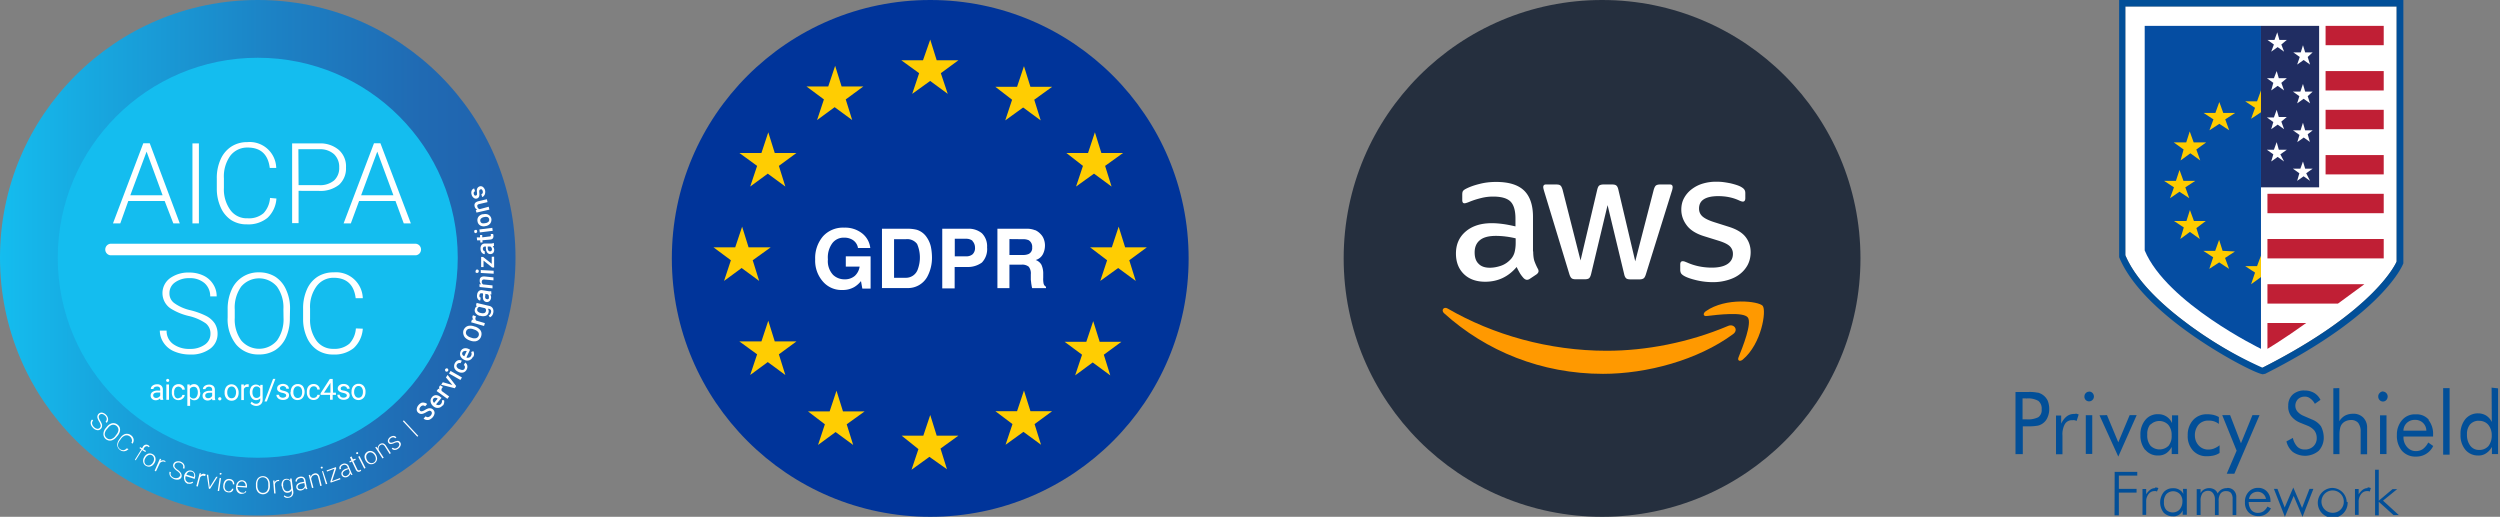 <svg xmlns="http://www.w3.org/2000/svg" width="387" height="80" viewBox="0 0 387 80">
  <rect x="0" y="0" width="387" height="80" fill="#808080" stroke="none"/>
  <title>Security</title>
  <path fill="#00349A" d="M144 80c22.091 0 40-17.909 40-40S166.091 0 144 0s-40 17.909-40 40 17.909 40 40 40Z"/>
  <path fill="#FFCD02" d="M139.52 9.33h3.36l1.12-3.2 1 3.2h3.36l-2.72 2 1.07 3.2-2.72-2-2.78 2 1.07-3.2-2.76-2Zm14.56 4.11h3.36l1.07-3.2 1 3.2h3.36l-2.77 2 1 3.2-2.72-2-2.77 2 1.06-3.2-2.59-2Zm-14.51 54h3.36l1.07-3.2 1 3.2h3.36l-2.77 2 1 3.2-2.72-1.92-2.77 2 1.07-3.2-2.6-2.08Zm14.51-3.79h3.36l1.07-3.2 1 3.2h3.36l-2.72 2 1 3.2-2.72-2-2.77 2 1.07-3.2-2.65-2Zm10.72-10.74h3.36l1.07-3.2 1 3.2h3.36l-2.72 2 1 3.2-2.72-2-2.72 2 1.07-3.2-2.7-2Zm3.95-14.62h3.36l1.06-3.2 1 3.2h3.36l-2.72 2 1 3.2-2.72-2-2.77 2 1.06-3.2-2.63-2Zm-3.68-14.61h3.36l1.06-3.2 1 3.2h3.36l-2.78 2 1 3.2-2.72-2-2.78 2 1.07-3.2-2.57-2Zm-40 40h3.36l1.06-3.2 1 3.2h3.36l-2.78 2 1 3.2-2.72-2-2.72 2 1.06-3.2-2.62-2Zm-10.62-10.83h3.42l1.06-3.2 1 3.2h3.36l-2.72 2 1 3.2-2.72-2-2.72 2 1.07-3.2-2.75-2Zm-4-14.56h3.36l1.07-3.2 1 3.2h3.42l-2.78 2 1 3.2-2.72-2-2.72 2 1.06-3.2-2.69-2Zm4-14.61h3.42l1.06-3.2 1 3.2h3.36l-2.72 2 1 3.2-2.72-2-2.72 2 1.07-3.2-2.75-2Zm10.4-10.29h3.36l1.07-3.2 1 3.2h3.36l-2.72 2 1 3.2-2.72-2-2.72 2 1.06-3.2-2.69-2Z"/>
  <path fill="#fff" d="M132.8 38.29a1.824 1.824 0 0 0-1.07-1.29 2.373 2.373 0 0 0-1.06-.21 2.188 2.188 0 0 0-1.82.85 3.706 3.706 0 0 0-.69 2.51 3.112 3.112 0 0 0 .8 2.4 2.539 2.539 0 0 0 1.76.69 2.34 2.34 0 0 0 1.6-.53 2.41 2.41 0 0 0 .75-1.44h-2.14v-1.59h3.84v5h-1.28l-.21-1.17a3.783 3.783 0 0 1-1 .9 3.49 3.49 0 0 1-1.87.48 3.778 3.778 0 0 1-3-1.28 4.88 4.88 0 0 1-1.22-3.46 5.188 5.188 0 0 1 1.22-3.58 4.16 4.16 0 0 1 3.26-1.33 4.24 4.24 0 0 1 2.82.91 3.35 3.35 0 0 1 1.23 2.24h-1.92v-.1Zm9.12-2.72a2.88 2.88 0 0 1 1.55 1.18c.309.45.526.956.64 1.49.1.511.154 1.03.16 1.55a6.18 6.18 0 0 1-.75 3.09 3.41 3.41 0 0 1-3.09 1.71h-3.9v-9.18h3.95a5.63 5.63 0 0 1 1.44.16ZM138.4 37v6h1.76a1.932 1.932 0 0 0 1.92-1.33 5.284 5.284 0 0 0-.11-3.9 1.912 1.912 0 0 0-1.76-.74h-1.81V37Zm13.6 3.64a3.68 3.68 0 0 1-2.3.69h-1.92v3.31h-1.92v-9.23h3.95a3.192 3.192 0 0 1 2.19.7 2.828 2.828 0 0 1 .8 2.18 3.002 3.002 0 0 1-.8 2.35Zm-1.44-3.36a1.58 1.58 0 0 0-1-.32h-1.76v2.72h1.76a1.48 1.48 0 0 0 1-.32 1.337 1.337 0 0 0 .37-1.07 1.47 1.47 0 0 0-.42-1.01h.05Zm9.7-1.65c.328.152.62.37.86.64.219.227.383.5.48.8.116.32.171.66.16 1a2.924 2.924 0 0 1-.32 1.28 1.812 1.812 0 0 1-1.12.9c.382.13.703.397.9.75.197.454.29.946.27 1.44V43c-.018.285-.001.57.05.85a.775.775 0 0 0 .38.54v.21h-2.14a2.71 2.71 0 0 1-.1-.48c-.06-.27-.06-.53-.11-.8v-.85a1.672 1.672 0 0 0-.32-1.18 1.581 1.581 0 0 0-1.12-.32h-1.87v3.63h-1.86v-9.19h4.42a3.4 3.4 0 0 1 1.39.22h.05Zm-4 1.38v2.46h2.08a2.06 2.06 0 0 0 .91-.16 1.002 1.002 0 0 0 .53-1 1.187 1.187 0 0 0-.53-1.12 2.062 2.062 0 0 0-.91-.16l-2.08-.02Z"/>
  <path fill="url(#a)" d="M39.9 79.8c22.036 0 39.9-17.864 39.9-39.9C79.8 17.864 61.936 0 39.9 0 17.864 0 0 17.864 0 39.9c0 22.036 17.864 39.9 39.9 39.9Z"/>
  <path fill="url(#b)" d="M39.9 70.86c17.1 0 30.96-13.861 30.96-30.96S57 8.94 39.9 8.94C22.802 8.94 8.94 22.8 8.94 39.9S22.802 70.86 39.9 70.86Z"/>
  <path fill="#fff" d="M15.45 66.23a.47.47 0 0 0 .14-.37 1.782 1.782 0 0 0-.25-.6 2.288 2.288 0 0 1-.27-.62.71.71 0 0 1 .17-.56.69.69 0 0 1 .55-.21 1.21 1.21 0 0 1 .89.75.77.77 0 0 1-.17.83l-.17-.16a.62.62 0 0 0 .18-.47.72.72 0 0 0-.26-.48.81.81 0 0 0-.45-.25.43.43 0 0 0-.4.14.42.42 0 0 0-.12.36c.043.196.12.382.23.55.103.172.19.353.26.54.03.128.03.262 0 .39a.57.57 0 0 1-.18.32.61.61 0 0 1-.55.2 1.09 1.09 0 0 1-.63-.34 1.42 1.42 0 0 1-.32-.45.94.94 0 0 1-.06-.47.71.71 0 0 1 .21-.39l.17.16a.53.53 0 0 0-.16.48.87.87 0 0 0 .3.53.85.85 0 0 0 .47.26.449.449 0 0 0 .42-.14ZM18 67.68a1.57 1.57 0 0 1-.53.42 1 1 0 0 1-.58.1 1.07 1.07 0 0 1-.53-.24 1 1 0 0 1-.35-.8 1.41 1.41 0 0 1 .38-.91l.18-.22a1.57 1.57 0 0 1 .53-.42 1 1 0 0 1 1.12.15 1 1 0 0 1 .33.47c.05.19.05.39 0 .58a1.76 1.76 0 0 1-.31.59l-.24.28Zm0-.38c.19-.208.309-.47.34-.75a.84.84 0 0 0-.29-.61.83.83 0 0 0-.66-.18 1.15 1.15 0 0 0-.66.46l-.19.22a1.31 1.31 0 0 0-.33.75.77.77 0 0 0 .3.61.729.729 0 0 0 .66.18 1.26 1.26 0 0 0 .67-.46l.16-.22Zm1.89 2.21a1 1 0 0 1-.64.34.91.91 0 0 1-.69-.21 1 1 0 0 1-.39-1c.048-.216.14-.42.27-.6l.21-.29a1.53 1.53 0 0 1 .49-.46.91.91 0 0 1 .56-.13.87.87 0 0 1 .54.19 1 1 0 0 1 .44.61.931.931 0 0 1-.16.72l-.18-.14a.668.668 0 0 0 .06-.54.84.84 0 0 0-1-.59 1.31 1.31 0 0 0-.67.51l-.19.27a1.19 1.19 0 0 0-.28.74.72.72 0 0 0 .31.58.82.82 0 0 0 .56.18.83.83 0 0 0 .49-.29l.27.11Zm1 1.64 1-1.6-.3-.18.1-.16.29.18.13-.21a.641.641 0 0 1 .39-.33.56.56 0 0 1 .47.08.7.7 0 0 1 .19.16l-.11.15a1.095 1.095 0 0 0-.17-.13.37.37 0 0 0-.31 0 .49.49 0 0 0-.26.23l-.13.22.42.25-.1.16-.5-.3-1 1.6-.11-.12Zm1.43-.37a1.1 1.1 0 0 1 .35-.42.89.89 0 0 1 .46-.17.87.87 0 0 1 .48.11.811.811 0 0 1 .45.57c.06.272.01.556-.14.79a1.15 1.15 0 0 1-.35.41.89.89 0 0 1-.46.17.87.87 0 0 1-.48-.11.81.81 0 0 1-.45-.57 1 1 0 0 1 .14-.79v.01Zm.17.16a.87.87 0 0 0-.12.63.651.651 0 0 0 .33.43.66.66 0 0 0 .55 0 1 1 0 0 0 .46-.46.9.9 0 0 0 .13-.42.72.72 0 0 0-.07-.38.6.6 0 0 0-.82-.27 1 1 0 0 0-.46.46v.01Zm3.1.61-.13-.08a.53.53 0 0 0-.37 0 .69.69 0 0 0-.34.22l-.61 1.28-.2-.1.82-1.87.2.1-.14.29a.65.65 0 0 1 .67-.08.47.47 0 0 1 .12.09l-.02.15Zm2.28 2.2a.47.47 0 0 0 0-.4 1.641 1.641 0 0 0-.46-.45 2.188 2.188 0 0 1-.49-.47.601.601 0 0 1-.08-.59.669.669 0 0 1 .43-.39 1.14 1.14 0 0 1 .66 0c.16.059.307.15.43.27a.81.81 0 0 1 .17.84l-.22-.08a.62.62 0 0 0 0-.5.76.76 0 0 0-.43-.34.77.77 0 0 0-.52 0 .441.441 0 0 0-.31.28.43.43 0 0 0 0 .38c.111.163.254.303.42.41.168.112.32.246.45.4.089.1.15.22.18.35a.68.68 0 0 1 0 .37.62.62 0 0 1-.43.4 1.23 1.23 0 0 1-.71-.06 1.449 1.449 0 0 1-.47-.3.79.79 0 0 1-.24-.4.86.86 0 0 1 0-.45l.22.08a.57.57 0 0 0 0 .51.9.9 0 0 0 1.02.37.41.41 0 0 0 .34-.28l.04.05Zm1.26 1.16a1 1 0 0 1-.42-.26.93.93 0 0 1-.2-.44 1.109 1.109 0 0 1 0-.54v-.07c.05-.18.142-.344.27-.48a.86.86 0 0 1 .88-.26.75.75 0 0 1 .49.43 1 1 0 0 1 0 .73v.12l-1.4-.44a.81.81 0 0 0 0 .61.68.68 0 0 0 .41.37.62.62 0 0 0 .33 0 .91.91 0 0 0 .31-.12l.1.14a.82.82 0 0 1-.77.16v.05Zm.53-1.86a.571.571 0 0 0-.46 0 .9.9 0 0 0-.35.42l1.17.37a.74.74 0 0 0 0-.51.54.54 0 0 0-.36-.33v.05Zm2.11.62h-.14a.62.62 0 0 0-.38 0 .71.71 0 0 0-.29.28l-.35 1.37-.22-.06.51-2h.22l-.08.32a.58.58 0 0 1 .66-.21c.05.01.098.03.14.06l-.07.24Zm.69 1.74 1-1.6h.23l-1.17 1.86h-.18l-.33-2.18h.22l.23 1.92Zm1.46.6h-.22L34 74h.22l-.3 2.01Zm.08-2.66a.129.129 0 0 1 .06-.1.16.16 0 0 1 .22 0 .11.11 0 0 1 0 .11.11.11 0 0 1-.06.1.13.13 0 0 1-.12 0 .11.11 0 0 1-.1-.06.14.14 0 0 1 0-.09v.04Zm1.28 2.71a.59.59 0 0 0 .41-.08.489.489 0 0 0 .22-.32h.22A.65.65 0 0 1 36 76a.75.75 0 0 1-.32.21 1.068 1.068 0 0 1-.4 0 .77.77 0 0 1-.59-.36 1.09 1.09 0 0 1-.12-.73v-.07c.021-.183.08-.36.17-.52a.83.83 0 0 1 .35-.32.76.76 0 0 1 .47-.06.74.74 0 0 1 .7.82h-.22a.5.5 0 0 0-.12-.41.54.54 0 0 0-.38-.19.53.53 0 0 0-.5.16 1 1 0 0 0-.25.59.9.9 0 0 0 .1.66.53.53 0 0 0 .42.26l-.03.02Zm2.11.41a.87.87 0 0 1-.77-.54 1.08 1.08 0 0 1-.08-.53v-.08a1.34 1.34 0 0 1 .14-.52 1 1 0 0 1 .35-.35.79.79 0 0 1 .45-.11.78.78 0 0 1 .58.3c.14.209.2.46.17.71v.13l-1.47-.1c0 .23.086.45.24.62a.679.679 0 0 0 .49.26.7.7 0 0 0 .32 0A.58.58 0 0 0 38 76l.13.12a.81.81 0 0 1-.74.31v.04Zm.09-1.94a.613.613 0 0 0-.45.16 1 1 0 0 0-.25.49l1.23.08a.67.67 0 0 0-.13-.49.56.56 0 0 0-.4-.25v.01Zm4.3.7c.01.23-.03.459-.12.67a1.05 1.05 0 0 1-1.72.29 1.37 1.37 0 0 1-.32-.93V75a1.49 1.49 0 0 1 .12-.66c.07-.19.2-.35.37-.46a1 1 0 0 1 .56-.17 1 1 0 0 1 .95.57c.1.206.151.431.15.66l.01.29Zm-.25-.29a1.21 1.21 0 0 0-.24-.78.822.822 0 0 0-1.23 0 1.26 1.26 0 0 0-.22.8v.28c-.002.282.09.556.26.78a.71.71 0 0 0 .62.27.719.719 0 0 0 .61-.29 1.2 1.2 0 0 0 .2-.8v-.26Zm1.71-.47h-.16a.53.53 0 0 0-.34.15.63.63 0 0 0-.19.36l.11 1.41h-.22l-.16-2h.22v.33a.59.59 0 0 1 .54-.42c.05-.01.1-.01.15 0l.05.17Zm.36.8a1.17 1.17 0 0 1 .12-.78.651.651 0 0 1 .54-.36.7.7 0 0 1 .66.25v-.3h.22l.26 2a.9.9 0 0 1-.14.66.819.819 0 0 1-.57.31.998.998 0 0 1-.42 0 .829.829 0 0 1-.34-.22l.11-.15a.76.76 0 0 0 .61.22.579.579 0 0 0 .42-.23.67.67 0 0 0 .1-.48v-.29a.7.7 0 0 1-.59.37.66.66 0 0 1-.61-.2 1.29 1.29 0 0 1-.31-.74l-.06-.06Zm.23 0a1.1 1.1 0 0 0 .24.6.56.56 0 0 0 .47.17.6.6 0 0 0 .54-.45l-.12-1a.68.68 0 0 0-.26-.27.63.63 0 0 0-.38-.06.53.53 0 0 0-.41.28c-.09.219-.11.46-.06.69l-.02.04Zm3.52.47a1.331 1.331 0 0 1-.1-.28.81.81 0 0 1-.25.3 1 1 0 0 1-.37.16.67.67 0 0 1-.5-.08.559.559 0 0 1-.27-.42.589.589 0 0 1 .16-.47 1.18 1.18 0 0 1 .66-.3l.41-.08-.05-.22a.422.422 0 0 0-.19-.32.56.56 0 0 0-.42 0 .63.63 0 0 0-.36.19.39.39 0 0 0-.1.32h-.22a.57.57 0 0 1 .14-.46.89.89 0 0 1 .52-.28.86.86 0 0 1 .57.06.672.672 0 0 1 .29.44l.18.95c.02.152.07.299.15.43l-.25.06Zm-.73 0a.89.89 0 0 0 .38-.18.899.899 0 0 0 .2-.34l-.09-.45-.4.08a1 1 0 0 0-.5.22.39.39 0 0 0-.073.494.37.37 0 0 0 .133.126.47.47 0 0 0 .35 0v.05ZM48 73.5l.09.34a1.13 1.13 0 0 1 .21-.35.8.8 0 0 1 .35-.19.6.6 0 0 1 .52.06.82.82 0 0 1 .3.49l.33 1.33-.22.06-.33-1.33a.55.55 0 0 0-.22-.37.43.43 0 0 0-.38 0 .64.64 0 0 0-.34.21.84.84 0 0 0-.14.41l.35 1.33-.22.06-.51-2 .21-.05Zm1.66-1.06a.13.13 0 0 1 0-.12.15.15 0 0 1 .1-.07.13.13 0 0 1 .12 0 .13.13 0 0 1 .07.09.2.2 0 0 1 0 .11.14.14 0 0 1-.1.07.13.13 0 0 1-.167-.042.14.14 0 0 1-.023-.058v.02Zm1 2.46-.22.06-.59-2 .15-.06.66 2Zm.73-.43 1.25-.47.06.19-1.5.52-.06-.15.63-2-1.15.44-.06-.18 1.44-.51.05.16-.66 2Zm3-.93a1.35 1.35 0 0 1-.15-.26.72.72 0 0 1-.19.34.86.86 0 0 1-.33.23.74.74 0 0 1-.51 0 .548.548 0 0 1-.34-.36.56.56 0 0 1 .07-.49c.14-.2.34-.35.57-.43l.37-.09-.09-.21a.449.449 0 0 0-.26-.28.58.58 0 0 0-.41 0 .61.61 0 0 0-.32.27.33.33 0 0 0 0 .32l-.21.09a.54.54 0 0 1 0-.48 1 1 0 0 1 .46-.38.77.77 0 0 1 .56 0 .58.58 0 0 1 .37.36l.38.9c.05.142.124.274.22.39l-.19.08Zm-.72.11a.84.84 0 0 0 .33-.25.71.71 0 0 0 .12-.38l-.17-.42-.37.16a1 1 0 0 0-.45.32.38.38 0 0 0-.06.34.36.36 0 0 0 .23.25.45.45 0 0 0 .36 0l.01-.02Zm.74-3 .22.47L55 71l.08.17-.39.18.59 1.24a.37.37 0 0 0 .16.21.28.28 0 0 0 .22 0l.16-.1.09.16a.599.599 0 0 1-.21.14.45.45 0 0 1-.36 0 .7.7 0 0 1-.27-.32l-.59-1.25-.33.17-.08-.17.33-.16-.22-.48.23-.14Zm.73-.43a.24.24 0 0 1 0-.12.22.22 0 0 1 .09-.1c.04-.01.08-.01.12 0a.139.139 0 0 1 .09.08.2.2 0 0 1 0 .11.16.16 0 0 1-.09.09.13.13 0 0 1-.12 0 .15.15 0 0 1-.09-.06Zm1.45 2.22-.21.1-.93-1.84.21-.1.93 1.84Zm0-1.16a1.369 1.369 0 0 1-.16-.52.87.87 0 0 1 .1-.48 1 1 0 0 1 .36-.36.84.84 0 0 1 .71-.07c.263.094.479.288.6.54.096.162.154.343.17.53a.85.85 0 0 1-.1.47.91.91 0 0 1-.35.35.87.87 0 0 1-.72.08 1.1 1.1 0 0 1-.6-.54h-.01Zm.24-.06a.84.84 0 0 0 .46.43.65.65 0 0 0 .87-.49.9.9 0 0 0-.14-.66 1.001 1.001 0 0 0-.29-.33.81.81 0 0 0-.37-.15.68.68 0 0 0-.66.54.94.94 0 0 0 .14.67l-.01-.01Zm1.43-2.07.2.3a.9.9 0 0 1 .09-.4.76.76 0 0 1 .26-.3.64.64 0 0 1 .52-.11.9.9 0 0 1 .44.38l.73 1.13-.18.13-.74-1.17a.68.68 0 0 0-.32-.28.45.45 0 0 0-.39.09.57.57 0 0 0-.24.31.82.82 0 0 0 0 .44l.77 1.18-.19.12-1.12-1.72.17-.1Zm3.49-.55a.31.31 0 0 0-.26-.14 1.24 1.24 0 0 0-.43.11c-.133.07-.274.12-.42.15a.708.708 0 0 1-.29 0 .39.39 0 0 1-.21-.17.46.46 0 0 1-.08-.44.83.83 0 0 1 .32-.44.92.92 0 0 1 .55-.19.55.55 0 0 1 .43.24l-.19.13a.36.36 0 0 0-.3-.15.58.58 0 0 0-.37.13.55.55 0 0 0-.23.29.3.3 0 0 0 .05.3.26.26 0 0 0 .23.11 1.24 1.24 0 0 0 .42-.11 1.74 1.74 0 0 1 .45-.15.48.48 0 0 1 .29 0 .62.62 0 0 1 .22.17.53.53 0 0 1 .07.56.9.9 0 0 1-.35.44.86.86 0 0 1-.57.21.53.53 0 0 1-.44-.22l.18-.13a.42.42 0 0 0 .32.14.68.68 0 0 0 .4-.15.73.73 0 0 0 .24-.31.3.3 0 0 0 0-.29l-.03-.09Zm3-1.12-.15.12-2.24-2.4.15-.13 2.24 2.41Zm2-3.79a.31.31 0 0 0-.29-.1c-.165.05-.323.12-.47.21a2.25 2.25 0 0 1-.52.24.73.73 0 0 1-.72-.14.66.66 0 0 1-.24-.57 1.09 1.09 0 0 1 .32-.67 1.18 1.18 0 0 1 .42-.31.84.84 0 0 1 .47 0 .7.7 0 0 1 .4.2l-.31.35a.47.47 0 0 0-.35-.13.522.522 0 0 0-.35.2.57.57 0 0 0-.18.34.38.38 0 0 0 .12.29.29.29 0 0 0 .28.06c.164-.04.32-.107.46-.2.16-.1.331-.18.51-.24a.942.942 0 0 1 .41 0 .67.67 0 0 1 .33.18.7.7 0 0 1 .23.57 1.22 1.22 0 0 1-.33.67 1.5 1.5 0 0 1-.46.33.91.91 0 0 1-.48.03.73.73 0 0 1-.43-.21l.33-.35a.42.42 0 0 0 .37.13.72.72 0 0 0 .4-.24.69.69 0 0 0 .18-.35.392.392 0 0 0-.09-.29h-.01Zm1.75-.93a.91.91 0 0 1-.67.38.998.998 0 0 1-.74-.24 1.239 1.239 0 0 1-.35-.44 1.07 1.07 0 0 1-.09-.49.87.87 0 0 1 .2-.46.801.801 0 0 1 .61-.34c.276 0 .541.108.74.3l.15.12-.85 1a.64.64 0 0 0 .42.12.528.528 0 0 0 .36-.2.67.67 0 0 0 .12-.56h.34c.04.14.04.29 0 .43a.94.94 0 0 1-.19.42l-.05-.04Zm-1.4-1.06a.39.39 0 0 0-.09.33.64.64 0 0 0 .19.34l.55-.66a.51.51 0 0 0-.35-.13.39.39 0 0 0-.3.12Zm1.47-1.8a1.573 1.573 0 0 0-.12.15.42.42 0 0 0-.06.49l1.14.83-.27.37-1.67-1.21.26-.36.2.13a.55.55 0 0 1 0-.54.43.43 0 0 1 .12-.11l.4.25Zm1.46-.3-1-1.17.26-.39 1.33 1.72-.22.34-2.11-.54.26-.39 1.48.43Zm-1-2.08a.35.35 0 0 1-.12-.15.39.39 0 0 1 0-.21.31.31 0 0 1 .16-.12.21.21 0 0 1 .19 0 .241.241 0 0 1 .12.14.28.28 0 0 1 0 .2.249.249 0 0 1-.16.14.31.31 0 0 1-.19 0Zm2.48.91-.24.39-1.76-1 .24-.4 1.76 1.01Zm.4-1.4a.36.36 0 0 0 .05-.3.33.33 0 0 0-.16-.22l.21-.39a.7.7 0 0 1 .26.28.76.76 0 0 1 .08.39.81.81 0 0 1-.11.41.84.84 0 0 1-.57.47 1.08 1.08 0 0 1-.8-.15 1 1 0 0 1-.54-.58 1 1 0 0 1 .55-1.16.77.77 0 0 1 .61.06l-.21.38a.42.42 0 0 0-.31 0 .442.442 0 0 0-.26.59.85.85 0 0 0 .37.33h.07a.8.8 0 0 0 .5.13.39.39 0 0 0 .3-.28l-.04.04Zm1.29-1.79a1 1 0 0 1-.55.53 1 1 0 0 1-.78-.07 1.169 1.169 0 0 1-.45-.34.87.87 0 0 1-.2-.46 1 1 0 0 1 .08-.5.809.809 0 0 1 .52-.47 1.07 1.07 0 0 1 .78.12l.17.08-.57 1.21a.539.539 0 0 0 .43 0 .489.489 0 0 0 .3-.28.58.58 0 0 0 0-.57l.33-.13a.84.84 0 0 1 0 .88h-.06Zm-1.62-.67a.38.38 0 0 0 0 .33.64.64 0 0 0 .29.25l.38-.8a.59.59 0 0 0-.37 0 .4.4 0 0 0-.28.19l-.02.03Zm2-4c.23.078.442.204.62.37a1 1 0 0 1 .32.53c.038.21.021.428-.05.63a1.09 1.09 0 0 1-.36.51 1.07 1.07 0 0 1-.57.23 1.7 1.7 0 0 1-.71-.1l-.15-.05a1.858 1.858 0 0 1-.62-.37 1.1 1.1 0 0 1-.32-.55 1.19 1.19 0 0 1 0-.62 1.22 1.22 0 0 1 .36-.51 1 1 0 0 1 .57-.22c.244-.022.49.012.72.1l.19.05Zm-.3.4a1.19 1.19 0 0 0-.72-.06.57.57 0 0 0-.4.38.58.58 0 0 0 .07.54c.151.19.357.33.59.4l.15.05c.23.098.485.122.73.07a.62.62 0 0 0 .33-.93c-.16-.19-.372-.33-.61-.4l-.14-.05Zm.4-2a.642.642 0 0 1-.06.18.43.43 0 0 0 .11.48l1.33.39-.13.44-2-.57.13-.42h.22a.55.55 0 0 1-.13-.52.44.44 0 0 1 .08-.15l.45.17Zm.64-.07a1.15 1.15 0 0 1-.66-.39.72.72 0 0 1-.15-.66.67.67 0 0 1 .37-.48l-.2-.07.1-.41 1.94.46a.82.82 0 0 1 .56.38 1 1 0 0 1 .07.72 1 1 0 0 1-.18.41 1 1 0 0 1-.32.26l-.22-.27a.67.67 0 0 0 .36-.46.5.5 0 0 0 0-.38.47.47 0 0 0-.32-.21h-.14a.69.69 0 0 1 .1.57.7.7 0 0 1-.42.51 1.3 1.3 0 0 1-.85 0l-.04.02Zm.15-.44c.163.05.337.05.5 0a.39.39 0 0 0 .25-.3.41.41 0 0 0-.14-.45l-.88-.21a.44.44 0 0 0-.32.35.39.39 0 0 0 .1.38.86.86 0 0 0 .5.23h-.01Zm1.6-2.88h-.2a.722.722 0 0 1 .14.58.79.79 0 0 1-.26.47.61.61 0 0 1-.75-.004.609.609 0 0 1-.17-.206 1.27 1.27 0 0 1-.06-.72v-.28h-.13a.37.37 0 0 0-.27 0 .352.352 0 0 0-.14.25.42.42 0 0 0 0 .27.23.23 0 0 0 .18.13l-.08.46a.619.619 0 0 1-.3-.16.91.91 0 0 1-.17-.34 1.09 1.09 0 0 1 0-.44.85.85 0 0 1 .27-.54.65.65 0 0 1 .54-.13l.92.15c.148.03.301.03.45 0l.03.51Zm-.41.45a.621.621 0 0 0 0-.27.43.43 0 0 0-.15-.2l-.38-.07v.25a.68.68 0 0 0 0 .4.28.28 0 0 0 .22.16.269.269 0 0 0 .23 0 .319.319 0 0 0 .12-.22l-.04-.05ZM74.21 44h.26a.78.78 0 0 1-.21-.63c0-.43.31-.61.8-.57l1.33.14v.46L75 43.27a.4.4 0 0 0-.3.06.361.361 0 0 0-.12.26.45.45 0 0 0 .21.44l1.45.15v.46l-2-.21-.03-.43Zm-.4-1.75a.37.37 0 0 1-.18-.08.24.24 0 0 1 0-.2.32.32 0 0 1 .07-.19.25.25 0 0 1 .18-.06.24.24 0 0 1 .23.28.24.24 0 0 1-.08.19.27.27 0 0 1-.17.06h-.05Zm2.61-.34v.46l-2-.12v-.45l2 .11Zm-.3-1.07v-1.1h.37v1.67h-.31l-1.33-1.07v1h-.37v-1.57h.29l1.35 1.07Zm.35-2.78a.36.36 0 0 1-.2.06.79.79 0 0 1 .1 1 .58.58 0 0 1-.43.21.59.59 0 0 1-.52-.23 1.17 1.17 0 0 1-.2-.66v-.28h-.13a.38.38 0 0 0-.25.09.41.41 0 0 0-.09.28.42.42 0 0 0 .1.26.23.23 0 0 0 .19.09v.46a.5.5 0 0 1-.31-.1.78.78 0 0 1-.25-.29 1.08 1.08 0 0 1-.1-.43.9.9 0 0 1 .16-.59.64.64 0 0 1 .5-.23H76a1.13 1.13 0 0 0 .44-.1l.03.46Zm-.31.52a.73.73 0 0 0-.08-.25.39.39 0 0 0-.19-.17h-.39v.25a.73.73 0 0 0 .11.38.299.299 0 0 0 .26.12.28.28 0 0 0 .21-.1.37.37 0 0 0 .07-.25l.01.02Zm-2.35-1.83h.5v-.37h.34v.36l1.15-.14a.27.27 0 0 0 .17-.06.2.2 0 0 0 0-.16.43.43 0 0 0 0-.16h.36c.03.094.05.192.06.29 0 .36-.14.55-.53.58l-1.17.1v.34h-.34v-.33h-.5l-.04-.45Zm-.11-.68a.24.24 0 0 1-.18 0 .25.25 0 0 1-.1-.18.29.29 0 0 1 0-.2.26.26 0 0 1 .16-.09.22.22 0 0 1 .19 0 .242.242 0 0 1 .09.18.23.23 0 0 1-.21.29h.05Zm2.51-.8.06.46-2 .25-.06-.46 2-.25ZM75.14 35a1 1 0 0 1-.55 0 .87.87 0 0 1-.67-.74.89.89 0 0 1 .15-.71c.165-.21.405-.35.67-.39h.11c.181-.04.369-.04.55 0a.91.91 0 0 1 .67.75 1 1 0 0 1-.2.71 1.11 1.11 0 0 1-.72.38h-.01Zm0-.46a.84.84 0 0 0 .47-.21.43.43 0 0 0 .11-.39.43.43 0 0 0-.24-.33.91.91 0 0 0-.54 0 .82.82 0 0 0-.47.22.41.41 0 0 0-.12.38.43.43 0 0 0 .24.33c.163.05.337.05.5 0h.05Zm-1.49-2 .22-.07a.76.76 0 0 1-.4-.52c-.09-.42.09-.66.57-.8l1.33-.31.1.45-1.3.3a.46.46 0 0 0-.26.15.37.37 0 0 0 0 .29.47.47 0 0 0 .34.35l1.4-.38.11.45-2 .46-.11-.37Zm.7-3.2a.21.21 0 0 0-.15.15.999.999 0 0 0 0 .35c.02.14.02.28 0 .42a.51.51 0 0 1-.37.47.52.52 0 0 1-.48-.09.87.87 0 0 1-.34-.5.94.94 0 0 1 0-.62.591.591 0 0 1 .39-.35l.14.44a.28.28 0 0 0-.19.16.42.42 0 0 0 0 .27.4.4 0 0 0 .14.22.21.21 0 0 0 .2 0 .19.19 0 0 0 .14-.13 1.21 1.21 0 0 0 0-.38c-.02-.15-.02-.3 0-.45A.7.7 0 0 1 74 29a.64.64 0 0 1 .25-.15.559.559 0 0 1 .5.09 1 1 0 0 1 .34.53c.03.152.03.308 0 .46a.69.69 0 0 1-.16.36.55.55 0 0 1-.29.21l-.13-.43a.36.36 0 0 0 .21-.19.55.55 0 0 0-.15-.56.2.2 0 0 0-.21 0l-.01.02Zm-48.86 1.77h-5.63l-1.24 3.47h-1.13l4.69-12.4h1l4.65 12.4h-1l-1.34-3.47Zm-5.32-.88h5l-2.48-6.76-2.52 6.76Zm10.62 4.35h-1V22.2h1v12.38Zm12-3.85a4.47 4.47 0 0 1-1.39 3 4.67 4.67 0 0 1-3.17 1 4.38 4.38 0 0 1-2.44-.66 4.54 4.54 0 0 1-1.64-2 7 7 0 0 1-.59-2.88v-1.57a7 7 0 0 1 .58-2.93 4.53 4.53 0 0 1 1.67-2 4.48 4.48 0 0 1 2.46-.69 4.11 4.11 0 0 1 4.49 4h-1c-.26-2.107-1.407-3.16-3.44-3.16a3.29 3.29 0 0 0-2.66 1.26 5.5 5.5 0 0 0-1 3.49v1.52a5.43 5.43 0 0 0 1 3.4 3.11 3.11 0 0 0 2.66 1.28A3.46 3.46 0 0 0 40.8 33a3.85 3.85 0 0 0 1-2.36l.99.09Zm3.43-1.19v5h-1V22.2h4.22a4.4 4.4 0 0 1 3 1 3.381 3.381 0 0 1 1.12 2.74 3.409 3.409 0 0 1-1.07 2.66 4.64 4.64 0 0 1-3.13.95l-3.14-.01Zm0-.88h3.17a3.34 3.34 0 0 0 2.33-.73 2.59 2.59 0 0 0 .79-2 2.72 2.72 0 0 0-.79-2.05 3.2 3.2 0 0 0-2.26-.78h-3.27l.03 5.56Zm15 2.45h-5.63l-1.28 3.47h-1.12l4.7-12.4h1l4.71 12.4h-1.1l-1.28-3.47Zm-5.32-.88h5l-2.5-6.76-2.5 6.76ZM32.58 51.69a2.001 2.001 0 0 0-.72-1.63 7.682 7.682 0 0 0-2.66-1.15 9.15 9.15 0 0 1-2.81-1.17 2.87 2.87 0 0 1-.09-4.66 4.83 4.83 0 0 1 3-.89 5 5 0 0 1 2.21.48A3.54 3.54 0 0 1 33 44c.361.56.55 1.214.54 1.88h-1a2.67 2.67 0 0 0-.88-2.05 3.39 3.39 0 0 0-2.33-.77 3.65 3.65 0 0 0-2.26.67 2 2 0 0 0-.84 1.65 1.83 1.83 0 0 0 .75 1.54A6.85 6.85 0 0 0 29.37 48a11.57 11.57 0 0 1 2.55.91 3.56 3.56 0 0 1 1.33 1.17 3 3 0 0 1 .43 1.61A2.82 2.82 0 0 1 32.51 54a4.92 4.92 0 0 1-3.09.88 6.17 6.17 0 0 1-2.4-.46 3.64 3.64 0 0 1-1.67-1.33 3.36 3.36 0 0 1-.61-1.91h1.05a2.49 2.49 0 0 0 1 2.07 4.19 4.19 0 0 0 2.61.76 3.84 3.84 0 0 0 2.32-.67 2 2 0 0 0 .86-1.65Zm12.29-2.48a7.209 7.209 0 0 1-.59 3 4.57 4.57 0 0 1-1.69 2 4.65 4.65 0 0 1-2.54.66 4.438 4.438 0 0 1-3.48-1.52 6.24 6.24 0 0 1-1.33-4.2v-1.27a7.15 7.15 0 0 1 .6-3 4.49 4.49 0 0 1 4.23-2.72 4.71 4.71 0 0 1 2.53.67 4.55 4.55 0 0 1 1.68 2 6.81 6.81 0 0 1 .62 2.92l-.03 1.46Zm-1-1.33a5.52 5.52 0 0 0-1-3.52 3.64 3.64 0 0 0-5.53 0 5.6 5.6 0 0 0-1 3.56v1.29a5.52 5.52 0 0 0 1 3.49 3.63 3.63 0 0 0 5.55 0 5.64 5.64 0 0 0 1-3.49l-.02-1.33Zm12.29 3a4.48 4.48 0 0 1-1.4 3 4.72 4.72 0 0 1-3.17 1 4.38 4.38 0 0 1-2.44-.67 4.48 4.48 0 0 1-1.63-1.95 6.87 6.87 0 0 1-.6-2.89v-1.61a7.16 7.16 0 0 1 .58-2.93 4.45 4.45 0 0 1 1.67-2 4.581 4.581 0 0 1 2.5-.67 4.141 4.141 0 0 1 4.49 4h-1.1c-.26-2.1-1.41-3.16-3.43-3.16A3.23 3.23 0 0 0 49 44.32a5.41 5.41 0 0 0-1 3.48v1.52a5.51 5.51 0 0 0 1 3.43A3.14 3.14 0 0 0 51.61 54a3.52 3.52 0 0 0 2.48-.8 3.83 3.83 0 0 0 1-2.36l1.07.04Zm8.21-11.36H17.1a.9.9 0 0 1 0-1.79h47.27a.9.9 0 0 1 0 1.79ZM24.84 61.91a.698.698 0 0 1-.05-.25.89.89 0 0 1-.67.3.8.8 0 0 1-.57-.2.66.66 0 0 1-.23-.51.65.65 0 0 1 .29-.58 1.36 1.36 0 0 1 .79-.21h.4v-.18a.43.43 0 0 0-.13-.34.532.532 0 0 0-.4-.1.7.7 0 0 0-.37.11.32.32 0 0 0-.14.27h-.41a.58.58 0 0 1 .12-.38.919.919 0 0 1 .35-.26 1.11 1.11 0 0 1 .48-.09.87.87 0 0 1 .66.2.792.792 0 0 1 .25.57v1.1c-.008.18.02.36.08.53l-.45.02Zm-.66-.31a.65.65 0 0 0 .36-.1.69.69 0 0 0 .26-.25v-.49h-.33c-.5 0-.75.14-.75.43a.34.34 0 0 0 .13.3.45.45 0 0 0 .31.11h.02Zm1.54-2.71a.24.24 0 1 1 .48 0 .23.23 0 0 1-.06.16.27.27 0 0 1-.36 0 .23.23 0 0 1-.06-.16Zm.44 3h-.41v-2.37h.41v2.37Zm1.5-.28a.59.59 0 0 0 .38-.14.442.442 0 0 0 .18-.33h.37a.77.77 0 0 1-.14.39 1.001 1.001 0 0 1-.81.41 1 1 0 0 1-.78-.33 1.339 1.339 0 0 1-.26-.89v-.07a1.458 1.458 0 0 1 .12-.62 1 1 0 0 1 .37-.42c.17-.098.364-.15.56-.15a1 1 0 0 1 .67.24.871.871 0 0 1 .29.62h-.4A.52.52 0 0 0 28 60a.6.6 0 0 0-.87.08 1 1 0 0 0-.17.66v.08a1 1 0 0 0 .17.66.569.569 0 0 0 .49.19l.04-.06Zm3.34-.87a1.46 1.46 0 0 1-.24.89.84.84 0 0 1-.67.33.87.87 0 0 1-.66-.28v1.15H29v-3.32h.37v.25a.888.888 0 0 1 .67-.3.8.8 0 0 1 .66.32c.18.268.269.587.25.91l.05.05Zm-.38 0a1.13 1.13 0 0 0-.18-.67.561.561 0 0 0-.49-.19.641.641 0 0 0-.56.34v1.13a.64.64 0 0 0 .57.34.56.56 0 0 0 .46-.24 1.2 1.2 0 0 0 .2-.71Zm2.27 1.21a.538.538 0 0 1-.06-.25.89.89 0 0 1-.66.3.83.83 0 0 1-.59-.2.65.65 0 0 1-.22-.51.64.64 0 0 1 .28-.58 1.41 1.41 0 0 1 .8-.21h.4v-.18a.47.47 0 0 0-.13-.34.63.63 0 0 0-.74 0 .35.35 0 0 0-.16.26h-.4a.54.54 0 0 1 .12-.34.78.78 0 0 1 .34-.26c.151-.068.315-.102.48-.1a1 1 0 0 1 .67.2.78.78 0 0 1 .24.58v1.09c-.008.18.02.36.08.53l-.45.01Zm-.66-.31a.68.68 0 0 0 .36-.1.75.75 0 0 0 .25-.25v-.49h-.32c-.51 0-.75.14-.75.43a.36.36 0 0 0 .12.3.48.48 0 0 0 .32.11h.02Zm1.54.1a.24.24 0 0 1 .25-.25.26.26 0 0 1 .19.07.2.2 0 0 1 .06.18.222.222 0 0 1-.06.17.261.261 0 0 1-.19.07.24.24 0 0 1-.18-.07.22.22 0 0 1-.07-.17Zm1-1a1.42 1.42 0 0 1 .14-.67.93.93 0 0 1 .38-.43 1 1 0 0 1 .57-.15 1 1 0 0 1 .78.39c.205.254.312.574.3.9.008.23-.037.46-.13.67a1.15 1.15 0 0 1-.39.43 1 1 0 0 1-.57.15.999.999 0 0 1-.78-.34 1.27 1.27 0 0 1-.3-.89v-.06Zm.41 0a1.06 1.06 0 0 0 .18.67.58.58 0 0 0 .5.24.619.619 0 0 0 .5-.24 1.29 1.29 0 0 0 .18-.67 1 1 0 0 0-.19-.66.6.6 0 0 0-.49-.25.619.619 0 0 0-.5.25 1.1 1.1 0 0 0-.18.66Zm3.32-.85h-.2a.54.54 0 0 0-.55.35v1.69h-.4v-2.41h.4v.28a.65.65 0 0 1 .56-.32h.19v.41Zm.17.81a1.45 1.45 0 0 1 .25-.86.912.912 0 0 1 1.37 0v-.26h.37v2.26a.942.942 0 0 1-.27.73 1.06 1.06 0 0 1-.74.27 1.26 1.26 0 0 1-.5-.12.8.8 0 0 1-.38-.3l.21-.24a.81.81 0 0 0 .67.32.6.6 0 0 0 .46-.17.69.69 0 0 0 .18-.47v-.21a.87.87 0 0 1-1.04.199.82.82 0 0 1-.29-.25 1.41 1.41 0 0 1-.29-.9Zm.41 0c-.019.235.037.47.16.67a.54.54 0 0 0 .47.23.6.6 0 0 0 .57-.35v-1.08a.63.63 0 0 0-.83-.289.54.54 0 0 0-.2.179c-.13.201-.19.44-.17.68v-.04Zm2.22 1.45h-.36l1.33-3.5h.36l-1.33 3.5Zm3-.91a.301.301 0 0 0-.12-.26 1.31 1.31 0 0 0-.43-.16 1.63 1.63 0 0 1-.5-.16.64.64 0 0 1-.27-.22.46.46 0 0 1-.08-.3.58.58 0 0 1 .24-.5 1.13 1.13 0 0 1 1.33 0 .66.66 0 0 1 .25.54h-.41a.36.36 0 0 0-.14-.29.59.59 0 0 0-.36-.13.62.62 0 0 0-.35.1.36.36 0 0 0-.13.26.27.27 0 0 0 .12.22c.136.07.281.12.43.15.17.033.334.087.49.16.111.053.21.127.29.22.062.102.09.221.08.34a.61.61 0 0 1-.25.51 1.11 1.11 0 0 1-.66.19 1.239 1.239 0 0 1-.57-.11.8.8 0 0 1-.34-.29.55.55 0 0 1-.12-.39h.4a.398.398 0 0 0 .17.33.75.75 0 0 0 .78.02.291.291 0 0 0 .15-.23Zm.7-.54a1.42 1.42 0 0 1 .14-.67 1 1 0 0 1 .39-.43 1 1 0 0 1 .56-.15 1 1 0 0 1 .79.33 1.571 1.571 0 0 1 .12 1.57 1.09 1.09 0 0 1-.37.43 1.19 1.19 0 0 1-.58.15 1 1 0 0 1-.79-.34 1.37 1.37 0 0 1-.3-.89H45Zm.42 0a1 1 0 0 0 .18.67.56.56 0 0 0 .49.24.61.61 0 0 0 .5-.24 1.13 1.13 0 0 0 .18-.67 1 1 0 0 0-.18-.66.631.631 0 0 0-.776-.187.58.58 0 0 0-.214.187 1 1 0 0 0-.18.66Zm3.14.89a.59.59 0 0 0 .38-.14.44.44 0 0 0 .18-.33h.39a.7.7 0 0 1-.15.39.83.83 0 0 1-.34.3c-.142.073-.3.11-.46.11a1 1 0 0 1-.78-.33 1.3 1.3 0 0 1-.28-.89v-.07a1.32 1.32 0 0 1 .12-.62 1 1 0 0 1 .37-.42c.17-.1.364-.152.56-.15a1 1 0 0 1 .67.24.82.82 0 0 1 .28.62h-.39a.52.52 0 0 0-.17-.38.58.58 0 0 0-.38-.12.589.589 0 0 0-.48.23 1.06 1.06 0 0 0-.17.67v.07a1 1 0 0 0 .17.66.61.61 0 0 0 .48.16Zm3-.8H52v.34h-.5v.75h-.41v-.75h-1.47v-.24l1.44-2.23h.44l.06 2.13Zm-1.41 0h1v-1.54l-.05.1-.95 1.44Zm3.54.45a.301.301 0 0 0-.12-.26 1.4 1.4 0 0 0-.43-.16 1.718 1.718 0 0 1-.5-.16.71.71 0 0 1-.27-.22.549.549 0 0 1-.09-.3.65.65 0 0 1 .26-.5.91.91 0 0 1 .66-.2 1 1 0 0 1 .67.21.69.69 0 0 1 .25.53h-.41a.34.34 0 0 0-.14-.28.62.62 0 0 0-.71 0 .281.281 0 0 0-.12.25.269.269 0 0 0 .11.23c.13.044.264.074.4.09.174.027.343.081.5.16a.76.76 0 0 1 .28.22.58.58 0 0 1 .1.34.64.64 0 0 1-.26.51 1.14 1.14 0 0 1-.67.19 1.09 1.09 0 0 1-.5-.1.87.87 0 0 1-.35-.28.73.73 0 0 1-.13-.4h.37a.47.47 0 0 0 .17.33.7.7 0 0 0 .4.12.68.68 0 0 0 .37-.09.3.3 0 0 0 .16-.23Zm.73-.58a1.41 1.41 0 0 1 .13-.67 1 1 0 0 1 .39-.43 1 1 0 0 1 .56-.15 1 1 0 0 1 .79.33c.215.264.319.6.29.94.007.227-.038.452-.13.66a.995.995 0 0 1-.39.43 1 1 0 0 1-.57.16 1.07 1.07 0 0 1-.79-.34 1.35 1.35 0 0 1-.29-.9l.01-.03Zm.4 0a1.07 1.07 0 0 0 .19.67.56.56 0 0 0 .49.24.61.61 0 0 0 .5-.24 1.13 1.13 0 0 0 .18-.67 1 1 0 0 0-.19-.66.58.58 0 0 0-.49-.25.6.6 0 0 0-.49.25 1.109 1.109 0 0 0-.19.66Z"/>
  <path fill="#fff"  d="M371 1h-42v38.51C332.91 48.78 349.76 57 350.08 57 367.88 48 371 40.57 371 40.5V1Z"/>
  <path fill="#024F98" d="M350.33 57.94c-1 0-8.81-4-14.63-8.84-3.86-3.2-6.44-6.33-7.66-9.3V0h44v40.75c0 .08-2.92 7.81-21.44 17.14h-.16l-.11.05ZM329 39.51c1.18 2.79 3.65 5.76 7.34 8.82a61.218 61.218 0 0 0 13.89 8.59c16.85-8.52 20.42-15.65 20.77-16.44V1h-42v38.51Z"/>
  <path fill="#054DA2" d="M332 4v34.77C335.4 46.9 350 54 350 54V4h-18Z"/>
  <path fill="#202D62" d="M350 4v25h9V4h-9Zm3.58 21-1-.71-1 .71.33-1.11-1-.71H352l.43-1.18.33 1.18H354l-1 .71.58 1.11Zm-.43-6.18.43 1.18-1-.71-1 .71.33-1.11-1-.71H352l.43-1.18.33 1.11H354l-.85.71Zm0-6 .43 1.18-1-.71-1 .71.33-1.18-1-.71H352l.43-1.11.33 1.11H354l-.85.71Zm0-5.93.43 1.11-1-.71-1 .71.42-1.11-1-.71h1.09l.43-1.18.33 1.18H354l-.85.71ZM357.6 28l-1-.71-1 .71.34-1.18-1-.71h1.16l.4-1.11.34 1.11H358l-1 .71.6 1.18Zm-.37-7.21.34 1.18-.95-.68-1 .71.34-1.11-1-.71h1.16l.38-1.18.34 1.18H358l-.77.61Zm0-5.9.37 1.11-1-.71-1 .71.34-1.11-1-.71h1.16l.4-1.18.34 1.18H358l-.77.71Zm0-6.07.37 1.18-1-.71-1 .71.4-1.18-1-.71h1.16L356.5 7l.34 1.11H358l-.77.71Z"/>
  <path fill="#FC0" d="M344.16 17.48H346l-1.53 1 .61 1.69-1.53-1-1.53 1 .62-1.69-1.53-1h1.83l.61-1.69.61 1.69Zm-6.61 7.36 1.52-1.11 1.53 1.11-.61-1.7 1.53-1.1h-1.94l-.61-1.7-.54 1.7h-1.94l1.53 1.1-.47 1.7Zm-.17 4.84 1.52 1-.61-1.68 1.53-1H338l-.61-1.69-.56 1.69H335l1.53 1-.61 1.69 1.46-1.01Zm4.07 4.53h-1.83l-.62-1.7-.54 1.7h-1.93l1.52 1-.54 1.79 1.49-1.1 1.53 1.1-.53-1.69 1.45-1.1Zm2.61 4.62-.54-1.7-.61 1.7h-1.84l1.53 1-.6 1.79 1.53-1 1.53 1-.62-1.69 1.53-1-1.91-.1Zm5.33-23.14h-1.83l1.52 1-.61 1.7 1.53-1.01V14l-.61 1.69Zm0 25.51h-1.83l1.52 1-.61 1.8 1.53-1.11v-3.32l-.61 1.63Z"/>
  <path fill="#C01F35" d="M369 7V4h-9v3h9Zm0 7v-3h-9v3h9Zm0 6v-3h-9v3h9Zm0 7v-3h-9v3h9Zm0 6v-3h-18v3h18Zm0 7v-3h-18v3h18Zm-7.09 7 4.09-3h-15v3h10.91ZM351 50v4s2.55-1.52 6-4h-6Z"/>
  <path fill="#024F98" d="M337.92 75.68h.6v4h-.64V79a1.486 1.486 0 0 1-1.51.92 1.936 1.936 0 0 1-1.44-.57 2.573 2.573 0 0 1 0-3.15 1.826 1.826 0 0 1 1.44-.62c.35-.025.699.06 1 .24.266.148.479.375.61.65l-.06-.79Zm-.08 2a1.65 1.65 0 0 0-.37-1.17 1.447 1.447 0 0 0-1.646-.344c-.184.08-.348.197-.484.344a1.804 1.804 0 0 0-.36 1.24c-.038.428.091.855.36 1.19a1.489 1.489 0 0 0 2 0 1.88 1.88 0 0 0 .5-1.3v.04Zm6.91-2.12a1.71 1.71 0 0 0-.86.21 1.62 1.62 0 0 0-.6.62 1.243 1.243 0 0 0-.51-.62 1.608 1.608 0 0 0-1.59 0c-.233.132-.421.33-.54.57v-.62h-.6v4h.6v-2.16a2 2 0 0 1 .29-1.2 1.091 1.091 0 0 1 .9-.38.892.892 0 0 1 .72.35c.199.258.308.574.31.9v2.5h.58v-2.12c-.04-.42.058-.841.28-1.2a.997.997 0 0 1 .91-.38.935.935 0 0 1 .71.27c.191.27.283.6.26.93v2.5h.57V77a1.407 1.407 0 0 0-.37-1.06 1.292 1.292 0 0 0-1.06-.4v.02Zm-11.16 0a1.239 1.239 0 0 0-.71.24 2.356 2.356 0 0 0-.65.72v-.82h-.57v4h.57v-2c-.028-.43.1-.856.36-1.2a1.133 1.133 0 0 1 .91-.48h.22l.18.07.22-.54-.26-.08h-.27v.09Zm-6.26 4.21h.67v-3.51h2.74v-.58H328v-2.06h2.85v-.57h-3.5l-.02 6.72Zm39.16-4.21a1.24 1.24 0 0 0-.72.24c-.262.195-.483.44-.65.72v-.82h-.57v4h.57v-2c-.02-.43.111-.855.37-1.2a1.12 1.12 0 0 1 .9-.48h.22l.23.07.17-.54-.25-.08a.5.5 0 0 0-.27 0v.09Zm4.59.16h-.72l-2.13 1.79v-4.8h-.57v7.06h.57v-2.1l2.28 2.06h.82l-2.44-2.23 2.19-1.78Zm-14.72 2.91L355 75.47l-1.33 3.09-1.12-2.88H352l1.7 4.32 1.36-3.23 1.37 3.23 1.68-4.32h-.6l-1.15 2.95Zm-5.36-.21.54.28a2.28 2.28 0 0 1-.8.89 1.998 1.998 0 0 1-1.14.3 2.084 2.084 0 0 1-1.51-.57 2.113 2.113 0 0 1-.57-1.58 2.16 2.16 0 0 1 .57-1.6 1.927 1.927 0 0 1 1.44-.62 1.806 1.806 0 0 1 1.4.57 2.102 2.102 0 0 1 .54 1.52v.1h-3.37a2 2 0 0 0 .4 1.24 1.294 1.294 0 0 0 1.08.44c.284-.003.561-.086.8-.24a2.07 2.07 0 0 0 .62-.73Zm-2.82-1.19h2.59a1.31 1.31 0 0 0-1.49-1.09 1.36 1.36 0 0 0-.67.27 1.252 1.252 0 0 0-.46.82h.03Zm15.23.47a2.314 2.314 0 0 1-1.304 2.219A2.31 2.31 0 1 1 361 75.53a2.258 2.258 0 0 1 2.27 2.17h.14Zm-.59 0a1.725 1.725 0 0 0-1.035-1.635 1.73 1.73 0 1 0-.685 3.315 1.69 1.69 0 0 0 1.72-1.68s-.05.01-.05 0h.05Zm-17.6-13.44 1.68 4.36 1.78-4.36h1.1l-3.9 9.07h-1.18l1.53-3.56-2.23-5.51h1.22Zm-19.06 0 1.75 4.21 1.76-4.21h1.09l-2.85 6.42-2.91-6.39 1.16-.03ZM376 65h-.08a3.43 3.43 0 0 1 .72 2.33v.24h-4.58v.08a2.21 2.21 0 0 0 .58 1.58 1.735 1.735 0 0 0 1.38.6 1.87 1.87 0 0 0 1.06-.33c.341-.27.617-.61.81-1l.77.54a2.874 2.874 0 0 1-2.66 1.64 2.761 2.761 0 0 1-2.19-.91 3.566 3.566 0 0 1-.77-2.42 3.391 3.391 0 0 1 .81-2.33 2.594 2.594 0 0 1 2.11-.88A2.48 2.48 0 0 1 376 65Zm-34.55-.87h.16c.336-.01.671.021 1 .09.305.07.598.185.87.34v1.06a3.003 3.003 0 0 0-.73-.39 2.63 2.63 0 0 0-.84-.12 2 2 0 0 0-1.56.61 2.516 2.516 0 0 0-.58 1.73c0 .57.218 1.117.61 1.53a1.937 1.937 0 0 0 1.47.61c.308.004.614-.054.9-.17.302-.122.585-.287.84-.49v1.19a2.81 2.81 0 0 1-.87.38 4.31 4.31 0 0 1-1.06.12 2.761 2.761 0 0 1-2.19-.88 3.252 3.252 0 0 1-.81-2.36 3.391 3.391 0 0 1 .81-2.33 2.776 2.776 0 0 1 2.19-.92h-.21Zm15.19-3.68h.15a2.91 2.91 0 0 1 1.47.39c.41.257.739.624.95 1.06l-.87.61a2.363 2.363 0 0 0-.73-.84 1.32 1.32 0 0 0-.87-.27 1.45 1.45 0 0 0-1 .38 1.439 1.439 0 0 0-.11 1.91c.273.31.616.549 1 .7l1.32.57a3 3 0 0 1 1.34 1.04 3.84 3.84 0 0 1 .42 1.57 2.992 2.992 0 0 1-.77 2.21 3.291 3.291 0 0 1-4 .19 3.003 3.003 0 0 1-1-1.64l1-.54c.094.495.322.956.66 1.33a1.526 1.526 0 0 0 1.16.46 1.83 1.83 0 0 0 1.35-.49 1.708 1.708 0 0 0 .52-1.3 1.901 1.901 0 0 0-.37-1.15c-.299-.34-.677-.6-1.1-.76l-1.16-.47a3.339 3.339 0 0 1-1.38-1.07 2.457 2.457 0 0 1-.4-1.57 2.266 2.266 0 0 1 .72-1.72 2.69 2.69 0 0 1 1.82-.61l-.12.01Zm-20.41 5v-1.16h.95v6h-1v-1.11c-.2.402-.5.746-.87 1a2.18 2.18 0 0 1-1.24.33 2.46 2.46 0 0 1-2-.91v.05a3.557 3.557 0 0 1-.73-2.3 3.478 3.478 0 0 1 .76-2.35 2.43 2.43 0 0 1 2-.88 2.262 2.262 0 0 1 2.12 1.36l.01-.03ZM385.7 60l1 .12v10.17h-.95v-1.11c-.216.407-.533.75-.92 1a2.001 2.001 0 0 1-1.21.33 2.512 2.512 0 0 1-2-.91 3.468 3.468 0 0 1-.73-2.33 3.555 3.555 0 0 1 .73-2.37 2.497 2.497 0 0 1 2-.91c.437-.005.867.113 1.24.34.378.246.679.592.87 1L385.7 60Zm-6.5.08v10.3h-1v-10.3h1Zm-17.07 0v5.12c.222-.367.536-.67.91-.88a2.7 2.7 0 0 1 1.21-.27 2.086 2.086 0 0 1 1.6.61c.394.426.602.99.58 1.57v4.09h-1v-3.46a2.2 2.2 0 0 0-.37-1.38 1.405 1.405 0 0 0-1.16-.46 2 2 0 0 0-.8.18 1.62 1.62 0 0 0-.58.46c-.127.173-.215.37-.26.58a4.369 4.369 0 0 0-.11 1v3.06h-.95V60.1l.93-.02Zm-38.25 4.19v6h-1v-6h1Zm-8.45-3.5a2.303 2.303 0 0 1 1.56 1.27c.161.414.239.856.23 1.3a3.1 3.1 0 0 1-.26 1.27 2.14 2.14 0 0 1-1.5 1.28A8.441 8.441 0 0 1 314 66h-.87v4.3H312v-9.62h2c.479-.02.959.016 1.43.11v-.02Zm54 3.52v6h-1v-6h1Zm-48.14-.25h.12c.126.032.249.073.37.12l-.32 1a1.52 1.52 0 0 0-.32-.11.712.712 0 0 0-.29 0 1.269 1.269 0 0 0-1.21.6 3.29 3.29 0 0 0-.37 1.8v2.87h-1v-6h.8v1.27a3.09 3.09 0 0 1 .84-1.12 1.8 1.8 0 0 1 1.09-.39h.25l.04-.04Zm62.42 1.09a1.783 1.783 0 0 0-1.35.58 2.26 2.26 0 0 0-.47 1.54 2.737 2.737 0 0 0 .51 1.75 1.65 1.65 0 0 0 1.35.65 1.864 1.864 0 0 0 1.47-.61c.351-.48.527-1.066.5-1.66a2.52 2.52 0 0 0-.55-1.64 1.805 1.805 0 0 0-1.47-.59l.01-.02Zm-50.82.54a2.278 2.278 0 0 0-.49 1.59 2.51 2.51 0 0 0 .5 1.74 2 2 0 0 0 2.8 0 2.35 2.35 0 0 0 .47-1.6 2.424 2.424 0 0 0-.52-1.64 1.919 1.919 0 0 0-2.77 0l.01-.09Zm39.17 1h3.54a1.673 1.673 0 0 0-.527-1.214A1.683 1.683 0 0 0 373.83 65a1.708 1.708 0 0 0-1.78 1.64l.01.03Zm-58.42-5h-.55v3.24h.55a3.588 3.588 0 0 0 1.9-.33 1.356 1.356 0 0 0 .51-1.22 1.518 1.518 0 0 0-.51-1.3 3.219 3.219 0 0 0-1.91-.37l.01-.02Zm9.79-1.06a.8.8 0 0 1 .48.21.831.831 0 0 1 .23.55.757.757 0 0 1-.7.76h-.11a.712.712 0 0 1-.66-.76.741.741 0 0 1 .462-.69.733.733 0 0 1 .288-.05l.01-.02Zm45.47 0a.772.772 0 0 1 .71.8.828.828 0 0 1-.23.54.71.71 0 0 1-1 0 .793.793 0 0 1-.23-.58.741.741 0 0 1 .23-.54.727.727 0 0 1 .51-.24l.01.02Z"/>
  <path fill="#252F3E" d="M248 80c22.091 0 40-17.909 40-40S270.091 0 248 0s-40 17.909-40 40 17.909 40 40 40Z"/>
  <path fill="#fff" d="M237.34 38.93c0 .613.066 1.11.182 1.473.133.364.298.761.53 1.191a.724.724 0 0 1 .115.38c0 .166-.099.331-.314.497l-1.042.695a.795.795 0 0 1-.43.148c-.166 0-.331-.082-.496-.231a5.13 5.13 0 0 1-.596-.778 12.975 12.975 0 0 1-.513-.976c-1.29 1.522-2.911 2.283-4.863 2.283-1.389 0-2.498-.397-3.308-1.19-.811-.795-1.224-1.853-1.224-3.177 0-1.406.496-2.547 1.505-3.407 1.009-.86 2.349-1.29 4.053-1.29.562 0 1.141.05 1.753.132.612.083 1.241.215 1.902.364v-1.208c0-1.257-.264-2.134-.777-2.646-.529-.513-1.423-.761-2.696-.761-.579 0-1.175.066-1.787.215-.612.149-1.207.33-1.786.562a4.753 4.753 0 0 1-.579.215c-.116.033-.199.05-.265.05-.231 0-.347-.166-.347-.513v-.81c0-.265.033-.464.116-.58.082-.115.231-.231.463-.347.579-.298 1.273-.546 2.084-.744.81-.215 1.671-.314 2.58-.314 1.969 0 3.408.446 4.334 1.34.91.893 1.373 2.249 1.373 4.069v5.359h.033Zm-6.716 2.515c.546 0 1.109-.1 1.704-.298.596-.198 1.125-.562 1.572-1.058a2.63 2.63 0 0 0 .562-1.059c.099-.397.165-.877.165-1.439v-.695a13.788 13.788 0 0 0-1.521-.28c-.53-.067-1.042-.1-1.555-.1-1.108 0-1.919.215-2.465.662-.546.446-.81 1.075-.81 1.902 0 .777.198 1.356.612 1.753.397.414.976.612 1.736.612Zm13.283 1.787c-.298 0-.496-.05-.628-.166-.133-.099-.249-.33-.348-.645l-3.887-12.786c-.099-.331-.149-.546-.149-.662 0-.265.132-.413.397-.413h1.621c.314 0 .53.05.645.165.133.1.232.33.331.645l2.779 10.95 2.581-10.95c.082-.33.181-.546.314-.645.132-.1.364-.166.661-.166h1.324c.314 0 .529.05.661.166.133.1.249.33.315.645l2.613 11.083 2.862-11.083c.099-.33.215-.546.331-.645.132-.1.347-.166.645-.166h1.538c.265 0 .414.133.414.414 0 .083-.017.165-.033.265a2.42 2.42 0 0 1-.116.413l-3.987 12.787c-.099.33-.215.545-.347.645-.132.099-.347.165-.629.165h-1.422c-.314 0-.529-.05-.662-.165-.132-.116-.248-.331-.314-.662l-2.564-10.669-2.547 10.653c-.083.33-.182.545-.315.661-.132.116-.364.166-.661.166h-1.423Zm21.256.446c-.86 0-1.72-.099-2.548-.297-.827-.199-1.472-.414-1.902-.662-.264-.149-.446-.314-.513-.463a1.17 1.17 0 0 1-.099-.463v-.844c0-.347.132-.513.381-.513.099 0 .198.017.297.05.1.033.248.099.414.165a8.986 8.986 0 0 0 1.819.58 9.934 9.934 0 0 0 1.969.198c1.042 0 1.852-.182 2.415-.546.562-.364.86-.894.86-1.572a1.61 1.61 0 0 0-.447-1.157c-.297-.315-.86-.596-1.67-.86l-2.399-.745c-1.207-.38-2.1-.943-2.646-1.687-.546-.728-.827-1.539-.827-2.399 0-.695.148-1.306.446-1.836a4.26 4.26 0 0 1 1.191-1.356 5.254 5.254 0 0 1 1.72-.86 7.215 7.215 0 0 1 2.085-.282c.364 0 .744.017 1.108.067.38.05.728.115 1.075.181.331.083.645.166.943.265.298.1.529.199.695.298.231.132.397.265.496.413.099.133.149.315.149.546v.778c0 .347-.132.53-.381.53-.132 0-.347-.067-.628-.2-.943-.43-2.002-.645-3.176-.645-.943 0-1.687.15-2.2.464-.513.314-.778.794-.778 1.472 0 .463.166.86.497 1.174.331.314.943.629 1.819.91l2.349.744c1.191.38 2.051.91 2.564 1.588.513.679.761 1.456.761 2.316 0 .711-.149 1.356-.43 1.919a4.45 4.45 0 0 1-1.208 1.456c-.512.413-1.124.71-1.836.926a7.864 7.864 0 0 1-2.365.347Z"/>
  <path fill="#F90"  d="M268.288 51.717c-5.442 4.02-13.349 6.154-20.147 6.154-9.528 0-18.113-3.524-24.597-9.38-.513-.462-.05-1.091.562-.727 7.014 4.07 15.665 6.534 24.614 6.534 6.037 0 12.67-1.257 18.774-3.838.91-.413 1.687.596.794 1.257Z"/>
  <path fill="#F90"  d="M270.554 49.137c-.695-.893-4.598-.43-6.368-.215-.53.066-.612-.397-.133-.745 3.11-2.183 8.221-1.554 8.817-.827.595.745-.166 5.856-3.077 8.304-.446.38-.876.182-.678-.314.662-1.638 2.134-5.327 1.439-6.203Z"/>
  <defs>
    <linearGradient id="a" x1="79.748" x2="-.042" y1="40.962" y2="40.962" gradientUnits="userSpaceOnUse">
      <stop stop-color="#2161AD"/>
      <stop offset=".18" stop-color="#206AB3"/>
      <stop offset=".47" stop-color="#1C82C5"/>
      <stop offset=".84" stop-color="#17AAE1"/>
      <stop offset="1" stop-color="#14BDEF"/>
    </linearGradient>
    <linearGradient id="b" x1="-355719" x2="-351885" y1="-1269170" y2="-1269170" gradientUnits="userSpaceOnUse">
      <stop stop-color="#2161AD"/>
      <stop offset=".18" stop-color="#206AB3"/>
      <stop offset=".47" stop-color="#1C82C5"/>
      <stop offset=".84" stop-color="#17AAE1"/>
      <stop offset="1" stop-color="#14BDEF"/>
    </linearGradient>
  </defs>
</svg>
